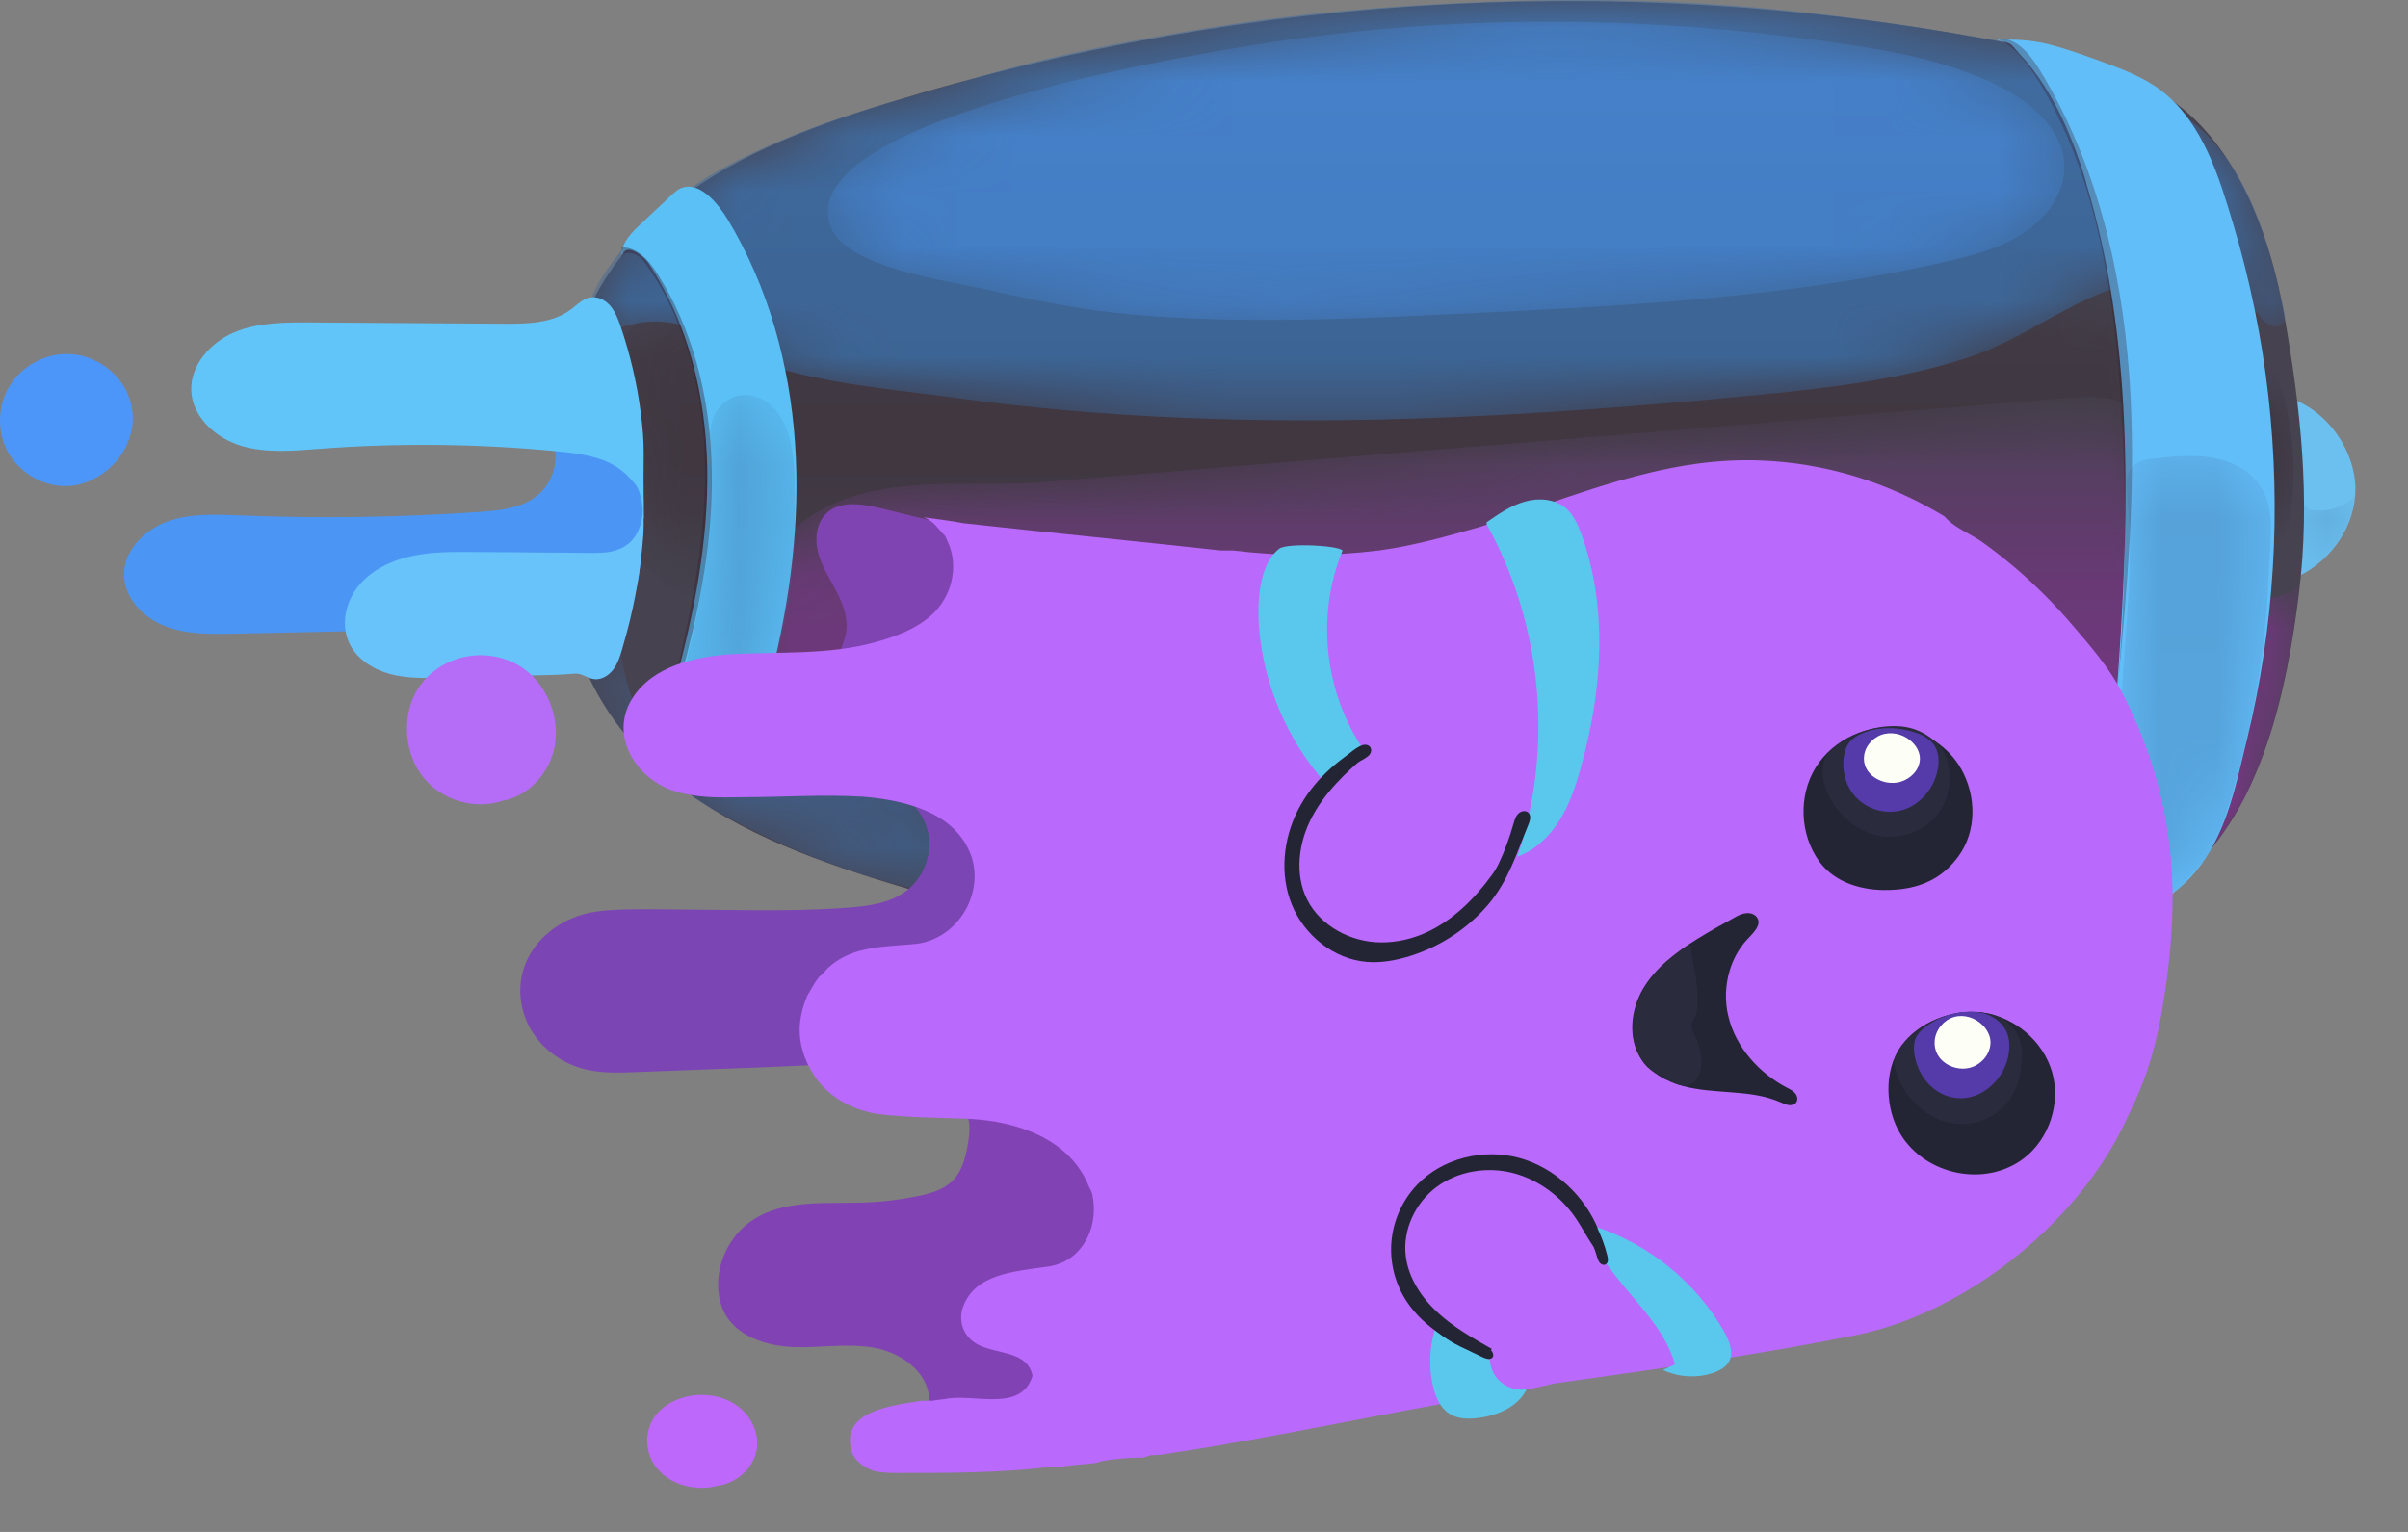 <svg xmlns="http://www.w3.org/2000/svg" width="44" height="28" viewBox="0 0 44 28" fill="none"><rect x="0" y="0" width="44" height="28" fill="#808080" stroke="none"/><path d="M41.987 10.538C42.009 9.986 42.009 9.432 41.987 8.878C41.983 8.748 41.9 7.293 41.88 7.293C42.568 7.538 43.034 8.271 43.039 8.93C43.043 9.588 42.62 10.235 41.987 10.538Z" fill="#6BC0EF"/><path d="M12.128 14.145C11.363 13.491 10.754 12.619 10.492 11.645C10.37 11.188 10.294 10.716 10.421 10.263C10.569 9.735 10.623 9.181 10.579 8.633C10.527 8.005 10.305 7.495 10.394 6.852C10.555 5.689 11.244 4.628 12.128 3.873C13.282 2.886 14.745 2.338 16.2 1.89C22.885 -0.173 30.093 -0.539 36.955 0.84C38.015 1.052 39.113 1.329 39.934 2.028C40.988 2.927 41.511 4.453 41.741 5.771C42.04 7.471 42.221 9.116 42.007 10.844C41.794 12.578 41.336 14.794 39.934 15.989C39.113 16.691 38.015 16.966 36.955 17.178C30.093 18.557 22.885 18.191 16.2 16.128C14.745 15.68 13.282 15.132 12.128 14.145Z" fill="#46424F"/><g opacity="0.32"><mask id="mask0_2900_6445" style="mask-type:alpha" maskUnits="userSpaceOnUse" x="10" y="4" width="30" height="8"><path d="M24.346 6.227C28.191 6.266 32.041 5.908 35.813 5.159C36.388 5.045 36.972 4.921 37.557 4.949C38.143 4.978 38.747 5.179 39.134 5.618C39.709 6.272 39.666 7.24 39.592 8.104C39.554 8.545 39.513 9 39.317 9.398C38.836 10.381 38.002 10.219 37.127 10.026C36.09 9.799 34.872 9.459 33.812 9.545C32.679 9.638 31.519 9.87 30.38 9.987C27.934 10.238 25.487 10.444 23.039 10.649C21.136 10.81 19.233 10.97 17.325 11.046C16.349 11.085 15.371 11.104 14.396 11.089C13.839 11.08 13.255 11.182 12.728 10.968C12.268 10.779 11.816 10.493 11.587 10.037C11.247 9.357 11.502 8.519 11.26 7.8C11.169 7.528 11.003 7.27 10.995 6.98C10.98 6.534 11.33 6.164 11.68 5.882C12.436 5.276 13.3 4.865 14.274 5.058C15.287 5.257 16.249 5.664 17.275 5.815C19.612 6.166 21.985 6.203 24.346 6.227Z" fill="url(#paint0_linear_2900_6445)"/></mask><g mask="url(#mask0_2900_6445)"><path d="M24.346 6.227C28.191 6.266 32.041 5.908 35.813 5.159C36.388 5.045 36.972 4.921 37.557 4.949C38.143 4.978 38.747 5.179 39.134 5.618C39.709 6.272 39.666 7.24 39.592 8.104C39.554 8.545 39.513 9 39.317 9.398C38.836 10.381 38.002 10.219 37.127 10.026C36.09 9.799 34.872 9.459 33.812 9.545C32.679 9.638 31.519 9.87 30.38 9.987C27.934 10.238 25.487 10.444 23.039 10.649C21.136 10.809 19.233 10.97 17.325 11.046C16.349 11.085 15.371 11.104 14.396 11.089C13.839 11.08 13.255 11.182 12.728 10.968C12.268 10.779 11.816 10.493 11.587 10.037C11.247 9.357 11.502 8.519 11.26 7.8C11.169 7.528 11.003 7.27 10.995 6.98C10.98 6.534 11.33 6.164 11.68 5.882C12.436 5.276 13.3 4.865 14.274 5.058C15.287 5.257 16.249 5.664 17.275 5.815C19.612 6.166 21.985 6.203 24.346 6.227Z" fill="url(#paint1_linear_2900_6445)"/></g></g><mask id="mask1_2900_6445" style="mask-type:alpha" maskUnits="userSpaceOnUse" x="10" y="0" width="32" height="8"><path d="M13.313 6.372C13.211 6.318 13.111 6.26 13.013 6.195C12.584 5.907 12.035 5.801 11.53 5.933C11.345 5.98 11.14 6.056 10.975 5.965C10.838 5.889 10.777 5.718 10.79 5.563C10.803 5.407 10.879 5.264 10.96 5.132C11.554 4.151 12.499 3.422 13.527 2.904C14.949 2.188 16.482 1.809 18.007 1.371C19.537 0.932 21.116 0.646 22.693 0.417C24.259 0.187 25.84 0.079 27.42 0.025C29.027 -0.029 30.626 0.001 32.228 0.151C33.032 0.224 33.834 0.322 34.633 0.436C35.031 0.495 35.43 0.558 35.828 0.627C36.375 0.722 36.925 0.796 37.473 0.891C37.982 0.978 38.513 1.354 38.975 1.586C39.35 1.772 39.728 1.96 40.055 2.222C40.567 2.629 40.928 3.199 41.183 3.8C41.438 4.402 41.586 5.041 41.736 5.675C41.754 5.747 41.769 5.825 41.732 5.889C41.682 5.974 41.557 5.987 41.468 5.941C41.331 5.872 41.268 5.714 41.144 5.625C40.992 5.515 40.822 5.426 40.65 5.35C40.323 5.208 39.968 5.125 39.611 5.114C38.296 5.071 37.215 6.119 36.007 6.519C34.763 6.933 33.45 7.091 32.15 7.217C30.047 7.42 27.937 7.585 25.822 7.652C23.043 7.738 20.252 7.656 17.494 7.277C16.474 7.136 15.441 7.054 14.442 6.792C14.045 6.682 13.664 6.558 13.313 6.372Z" fill="url(#paint2_linear_2900_6445)"/></mask><g mask="url(#mask1_2900_6445)"><path d="M13.313 6.372C13.211 6.318 13.111 6.26 13.013 6.195C12.584 5.907 12.035 5.801 11.53 5.933C11.345 5.98 11.14 6.056 10.975 5.965C10.838 5.889 10.777 5.718 10.79 5.563C10.803 5.407 10.879 5.264 10.96 5.132C11.554 4.151 12.499 3.422 13.527 2.904C14.949 2.188 16.482 1.809 18.007 1.371C19.537 0.932 21.116 0.646 22.693 0.417C24.259 0.187 25.84 0.079 27.42 0.025C29.027 -0.029 30.626 0.001 32.228 0.151C33.032 0.224 33.834 0.322 34.633 0.436C35.031 0.495 35.43 0.558 35.828 0.627C36.375 0.722 36.925 0.796 37.473 0.891C37.982 0.978 38.513 1.354 38.975 1.586C39.35 1.772 39.728 1.96 40.055 2.222C40.567 2.629 40.928 3.199 41.183 3.8C41.438 4.402 41.586 5.041 41.736 5.675C41.754 5.747 41.769 5.825 41.732 5.889C41.682 5.974 41.557 5.987 41.468 5.941C41.331 5.872 41.268 5.714 41.144 5.625C40.992 5.515 40.822 5.426 40.65 5.35C40.323 5.208 39.968 5.125 39.611 5.114C38.296 5.071 37.215 6.119 36.007 6.519C34.763 6.933 33.45 7.091 32.15 7.217C30.047 7.42 27.937 7.585 25.822 7.652C23.043 7.738 20.252 7.656 17.494 7.277C16.474 7.136 15.441 7.054 14.442 6.792C14.045 6.682 13.664 6.558 13.313 6.372Z" fill="url(#paint3_linear_2900_6445)"/></g><g opacity="0.48"><mask id="mask2_2900_6445" style="mask-type:alpha" maskUnits="userSpaceOnUse" x="15" y="0" width="23" height="6"><path d="M20.637 5.744C19.758 5.664 18.875 5.487 18.016 5.29C17.312 5.128 15.452 4.896 15.176 4.138C14.44 2.114 22.264 0.908 23.553 0.726C26.916 0.252 30.347 0.304 33.703 0.804C34.666 0.947 35.637 1.133 36.504 1.562C37.107 1.861 37.697 2.363 37.721 3.015C37.738 3.508 37.412 3.967 36.992 4.249C36.569 4.53 36.062 4.666 35.563 4.781C32.634 5.454 29.603 5.597 26.595 5.738C24.61 5.833 22.617 5.926 20.637 5.744Z" fill="url(#paint4_linear_2900_6445)"/></mask><g mask="url(#mask2_2900_6445)"><path d="M20.637 5.744C19.758 5.664 18.875 5.487 18.016 5.29C17.312 5.128 15.452 4.896 15.176 4.138C14.44 2.114 22.264 0.908 23.553 0.726C26.916 0.252 30.347 0.304 33.703 0.804C34.666 0.947 35.637 1.133 36.504 1.562C37.107 1.861 37.697 2.363 37.721 3.015C37.738 3.508 37.411 3.967 36.991 4.249C36.569 4.53 36.062 4.666 35.563 4.781C32.634 5.454 29.603 5.597 26.595 5.738C24.61 5.833 22.617 5.926 20.637 5.744Z" fill="url(#paint5_linear_2900_6445)"/></g></g><mask id="mask3_2900_6445" style="mask-type:alpha" maskUnits="userSpaceOnUse" x="13" y="7" width="30" height="11"><path d="M33.153 17.786C34.484 17.721 35.807 17.593 37.123 17.375C37.254 17.353 37.367 17.353 37.493 17.314C37.63 17.271 37.768 17.228 37.904 17.18C38.166 17.089 38.464 17.005 38.702 16.864C38.926 16.73 39.137 16.541 39.342 16.379C39.499 16.258 39.651 16.132 39.801 16C39.875 15.935 39.949 15.868 40.021 15.799C40.078 15.745 40.115 15.68 40.184 15.641C40.265 15.598 40.346 15.548 40.411 15.483C40.448 15.446 40.481 15.407 40.511 15.366C40.546 15.32 40.583 15.275 40.618 15.229C40.716 15.078 40.807 14.922 40.906 14.771C41.027 14.58 41.121 14.374 41.201 14.164C41.226 14.104 41.256 14.043 41.284 13.983C41.287 13.967 41.291 13.954 41.297 13.939C41.297 13.937 41.3 13.935 41.3 13.935C41.304 13.924 41.308 13.913 41.313 13.902C41.334 13.829 41.365 13.755 41.389 13.682C41.415 13.595 41.443 13.508 41.478 13.424C41.513 13.344 41.53 13.257 41.552 13.171C41.585 13.047 41.615 12.924 41.648 12.801C41.77 12.309 41.865 11.816 41.938 11.313C41.944 11.266 41.951 11.218 41.957 11.173C41.962 11.142 41.966 11.114 41.971 11.084C41.99 10.95 42.01 10.815 42.016 10.679C41.968 10.755 41.877 10.811 41.796 10.846C41.704 10.887 41.607 10.913 41.507 10.924C41.301 10.947 41.095 10.904 40.912 10.815C40.561 10.642 40.361 10.294 40.165 9.971C40 9.698 39.771 9.413 39.649 9.118C39.564 8.91 39.566 8.711 39.523 8.486C39.438 8.057 39.268 7.572 38.836 7.378C38.486 7.217 38.081 7.248 37.696 7.278C36.126 7.408 34.558 7.536 32.987 7.666C29.913 7.919 26.84 8.17 23.765 8.423C22.204 8.551 20.642 8.679 19.081 8.809C17.801 8.915 16.428 8.672 15.214 9.213C14.647 9.467 14.116 9.949 13.907 10.543C13.82 10.789 13.846 11.051 13.757 11.287C13.459 12.073 13.084 12.58 14.036 13.06C15.083 13.588 16.124 13.552 17.139 14.366C18.051 15.095 18.855 15.972 19.867 16.559C21.47 17.487 23.406 17.593 25.259 17.678C26.555 17.736 27.851 17.795 29.146 17.823C30.485 17.851 31.82 17.851 33.153 17.786Z" fill="url(#paint6_linear_2900_6445)"/></mask><g mask="url(#mask3_2900_6445)"><path d="M33.153 17.786C34.484 17.721 35.807 17.593 37.123 17.375C37.254 17.353 37.367 17.353 37.493 17.314C37.63 17.271 37.768 17.228 37.904 17.18C38.166 17.089 38.464 17.005 38.702 16.864C38.926 16.73 39.137 16.541 39.342 16.379C39.499 16.258 39.651 16.132 39.801 16C39.875 15.935 39.949 15.868 40.021 15.799C40.078 15.745 40.115 15.68 40.184 15.641C40.265 15.598 40.346 15.548 40.411 15.483C40.448 15.446 40.481 15.407 40.511 15.366C40.546 15.32 40.583 15.275 40.618 15.229C40.716 15.078 40.807 14.922 40.906 14.771C41.027 14.58 41.121 14.374 41.201 14.164C41.226 14.104 41.256 14.043 41.284 13.982C41.287 13.967 41.291 13.954 41.297 13.939C41.297 13.937 41.3 13.935 41.3 13.935C41.304 13.924 41.308 13.913 41.313 13.902C41.334 13.829 41.365 13.755 41.389 13.682C41.415 13.595 41.443 13.508 41.478 13.424C41.513 13.344 41.53 13.257 41.552 13.171C41.585 13.047 41.615 12.924 41.648 12.801C41.77 12.309 41.865 11.816 41.938 11.313C41.944 11.266 41.951 11.218 41.957 11.173C41.962 11.142 41.966 11.114 41.971 11.084C41.99 10.95 42.01 10.815 42.016 10.679C41.968 10.755 41.877 10.811 41.796 10.846C41.704 10.887 41.607 10.913 41.507 10.924C41.301 10.947 41.095 10.904 40.912 10.815C40.561 10.642 40.361 10.294 40.165 9.971C40 9.698 39.771 9.413 39.649 9.118C39.564 8.91 39.566 8.711 39.523 8.486C39.438 8.057 39.268 7.573 38.836 7.378C38.486 7.217 38.081 7.248 37.696 7.278C36.126 7.408 34.558 7.536 32.987 7.666C29.913 7.919 26.84 8.17 23.765 8.423C22.204 8.551 20.642 8.679 19.081 8.809C17.801 8.915 16.428 8.672 15.214 9.213C14.647 9.467 14.116 9.949 13.907 10.543C13.82 10.79 13.846 11.051 13.757 11.287C13.459 12.073 13.084 12.58 14.036 13.06C15.083 13.588 16.124 13.552 17.139 14.366C18.051 15.095 18.855 15.972 19.867 16.559C21.47 17.487 23.406 17.593 25.259 17.678C26.555 17.736 27.851 17.795 29.146 17.823C30.485 17.851 31.82 17.851 33.153 17.786Z" fill="url(#paint7_linear_2900_6445)"/></g><g opacity="0.32"><mask id="mask4_2900_6445" style="mask-type:alpha" maskUnits="userSpaceOnUse" x="40" y="6" width="2" height="5"><path d="M41.132 6.237C41.363 6.285 41.492 6.525 41.572 6.744C41.853 7.495 41.96 8.307 41.886 9.104C41.86 9.383 41.809 9.664 41.683 9.915C41.585 10.11 41.441 10.281 41.273 10.422C41.212 10.472 41.134 10.521 41.06 10.493C41.01 10.476 40.98 10.428 40.956 10.381C40.827 10.136 40.803 9.85 40.786 9.576C40.751 9.065 40.725 8.552 40.699 8.041C40.688 7.842 40.679 7.644 40.692 7.445C40.725 6.973 40.895 6.51 41.176 6.127" fill="url(#paint8_radial_2900_6445)"/></mask><g mask="url(#mask4_2900_6445)"><path d="M41.132 6.237C41.363 6.285 41.492 6.525 41.572 6.744C41.853 7.495 41.96 8.307 41.886 9.104C41.86 9.383 41.809 9.664 41.683 9.915C41.585 10.11 41.441 10.281 41.273 10.422C41.212 10.472 41.134 10.522 41.06 10.493C41.01 10.476 40.98 10.428 40.956 10.381C40.827 10.136 40.803 9.85 40.786 9.575C40.751 9.065 40.725 8.552 40.699 8.041C40.688 7.841 40.679 7.644 40.692 7.445C40.725 6.973 40.895 6.51 41.176 6.127" fill="url(#paint9_radial_2900_6445)"/></g></g><path d="M38.121 3.348C38.977 6.195 38.914 9.228 38.712 12.192C38.603 13.761 38.457 15.333 38.182 16.883C38.968 16.853 39.733 16.452 40.203 15.826C40.702 15.162 40.863 14.309 41.057 13.519C41.558 11.469 41.684 9.332 41.449 7.239C41.329 6.18 41.116 5.132 40.81 4.11C40.549 3.238 40.255 2.249 39.5 1.662C39.173 1.409 38.777 1.264 38.389 1.121C38.08 1.008 37.768 0.896 37.448 0.813C37.122 0.729 36.817 0.716 36.481 0.729C36.538 0.742 36.593 0.753 36.649 0.766C36.754 0.787 36.822 0.898 36.893 0.974C36.98 1.067 37.061 1.162 37.139 1.264C37.294 1.465 37.431 1.681 37.551 1.904C37.794 2.359 37.974 2.844 38.121 3.335C38.119 3.34 38.121 3.344 38.121 3.348Z" fill="#62BEF9"/><g opacity="0.65"><mask id="mask5_2900_6445" style="mask-type:alpha" maskUnits="userSpaceOnUse" x="10" y="11" width="9" height="6"><path d="M16.117 13.812C16.919 14.111 17.616 14.678 18.073 15.396C18.197 15.591 18.307 15.81 18.298 16.039C18.294 16.128 18.278 16.219 18.235 16.297C18.069 16.6 17.633 16.533 17.355 16.47C17.161 16.425 16.972 16.366 16.793 16.28C16.678 16.223 16.533 16.208 16.41 16.174C16.275 16.137 16.14 16.1 16.004 16.059C14.933 15.741 13.899 15.297 12.93 14.738C12.834 14.682 12.736 14.626 12.651 14.556C12.572 14.494 12.516 14.414 12.44 14.349C12.255 14.191 12.061 14.048 11.882 13.879C11.714 13.721 11.565 13.546 11.401 13.381C11.262 13.238 11.146 13.059 11.039 12.892C10.926 12.714 10.829 12.528 10.743 12.335C10.7 12.234 10.737 12.082 10.77 11.98C10.8 11.881 10.861 11.788 10.95 11.736C11.039 11.684 11.164 11.682 11.245 11.747C11.323 11.812 11.345 11.92 11.362 12.017C11.429 12.42 11.51 12.768 11.743 13.115C11.961 13.439 12.177 13.831 12.599 13.918C12.784 13.957 12.975 13.922 13.161 13.888C13.692 13.788 14.223 13.691 14.755 13.591C15.194 13.513 15.697 13.656 16.117 13.812Z" fill="url(#paint10_linear_2900_6445)"/></mask><g mask="url(#mask5_2900_6445)"><path d="M16.118 13.812C16.919 14.111 17.616 14.678 18.073 15.396C18.198 15.591 18.307 15.81 18.298 16.039C18.294 16.128 18.278 16.219 18.235 16.297C18.069 16.6 17.633 16.533 17.355 16.47C17.161 16.425 16.972 16.366 16.793 16.28C16.678 16.223 16.534 16.208 16.41 16.174C16.275 16.137 16.14 16.1 16.004 16.059C14.933 15.741 13.899 15.297 12.93 14.738C12.834 14.682 12.736 14.626 12.651 14.556C12.572 14.494 12.516 14.414 12.44 14.349C12.255 14.191 12.061 14.048 11.882 13.879C11.714 13.721 11.565 13.546 11.401 13.381C11.262 13.238 11.146 13.058 11.039 12.892C10.926 12.714 10.829 12.528 10.743 12.335C10.7 12.234 10.737 12.082 10.77 11.98C10.8 11.881 10.861 11.788 10.95 11.736C11.039 11.684 11.164 11.682 11.245 11.746C11.323 11.812 11.345 11.92 11.362 12.017C11.429 12.42 11.51 12.768 11.743 13.115C11.961 13.44 12.177 13.831 12.599 13.918C12.784 13.957 12.975 13.922 13.161 13.888C13.692 13.788 14.223 13.691 14.755 13.591C15.194 13.513 15.698 13.656 16.118 13.812Z" fill="url(#paint11_linear_2900_6445)"/></g></g><path d="M12.781 13.439C12.602 13.385 12.422 13.287 12.335 13.123C12.226 12.917 12.287 12.668 12.348 12.443C12.692 11.172 12.946 9.867 12.923 8.551C12.897 7.234 12.576 5.903 11.847 4.805C11.777 4.699 11.455 4.42 11.363 4.658C11.357 4.44 11.531 4.26 11.69 4.111C11.878 3.935 12.065 3.76 12.25 3.584C12.322 3.517 12.396 3.448 12.489 3.424C12.829 3.333 13.153 3.773 13.3 4.015C14.04 5.245 14.43 6.665 14.527 8.094C14.626 9.523 14.44 10.962 14.09 12.352C14.011 12.666 13.914 12.993 13.717 13.255C13.472 13.579 13.153 13.553 12.781 13.439Z" fill="#5AC0F6"/><path d="M2.364 7.276C2.592 7.934 2.165 8.623 1.525 8.833C0.97 9.014 0.345 8.705 0.107 8.187C-0.062 7.817 -0.029 7.363 0.195 7.023C0.417 6.683 0.822 6.466 1.232 6.471C1.726 6.473 2.203 6.811 2.364 7.276Z" fill="#4D96F9"/><path d="M11.616 8.274C11.391 7.507 10.603 6.594 9.719 7.007C9.41 7.152 9.523 7.404 9.71 7.577C9.923 7.776 10.106 7.934 10.145 8.246C10.182 8.544 10.058 8.858 9.826 9.051C9.54 9.289 9.142 9.33 8.771 9.356C7.312 9.458 5.849 9.48 4.39 9.421C3.939 9.404 3.475 9.38 3.053 9.534C2.631 9.687 2.256 10.073 2.267 10.519C2.277 10.939 2.624 11.294 3.018 11.445C3.412 11.599 3.848 11.59 4.272 11.582C6.38 11.538 8.488 11.493 10.596 11.45C10.819 11.445 11.049 11.437 11.241 11.326C11.607 11.114 11.677 10.627 11.707 10.207C11.752 9.56 11.798 8.897 11.616 8.274Z" fill="#4B96F4"/><path d="M11.757 9.487C11.762 9.48 11.762 9.471 11.762 9.463C11.762 9.378 11.762 9.292 11.762 9.207C11.762 9.058 11.759 8.909 11.759 8.759C11.759 8.608 11.762 8.454 11.762 8.302C11.764 8.045 11.742 7.804 11.709 7.549C11.64 7.01 11.515 6.477 11.339 5.962C11.293 5.83 11.243 5.698 11.154 5.592C11.065 5.486 10.923 5.412 10.786 5.436C10.644 5.46 10.542 5.575 10.427 5.659C10.087 5.912 9.63 5.919 9.207 5.917C8.033 5.908 6.862 5.902 5.688 5.893C5.213 5.891 4.721 5.889 4.284 6.073C3.846 6.257 3.471 6.677 3.495 7.149C3.519 7.627 3.946 8.01 4.407 8.149C4.869 8.287 5.364 8.24 5.845 8.203C7.278 8.095 8.721 8.11 10.152 8.246C10.446 8.274 10.745 8.309 11.021 8.411C11.232 8.489 11.42 8.625 11.561 8.798C11.592 8.835 11.629 8.872 11.65 8.915C11.676 8.971 11.696 9.034 11.711 9.095C11.733 9.188 11.744 9.281 11.744 9.376L11.742 9.443C11.742 9.454 11.74 9.467 11.74 9.478C11.733 9.482 11.736 9.493 11.742 9.495C11.746 9.497 11.755 9.493 11.757 9.487ZM11.737 9.463V9.478C11.737 9.478 11.737 9.478 11.736 9.48C11.736 9.474 11.737 9.467 11.737 9.463Z" fill="#61C5FA"/><path d="M11.458 11.545C11.61 10.971 11.71 10.384 11.754 9.793C11.771 9.553 11.754 9.311 11.761 9.07C11.756 9.222 11.754 9.373 11.722 9.521C11.689 9.668 11.621 9.813 11.51 9.915C11.416 10.001 11.294 10.055 11.168 10.081C11.125 10.09 11.083 10.096 11.04 10.099C10.852 10.114 10.661 10.105 10.471 10.103C10.267 10.101 10.062 10.099 9.857 10.099C9.452 10.096 9.045 10.09 8.64 10.09C8.263 10.088 7.882 10.083 7.514 10.166C7.146 10.246 6.787 10.419 6.549 10.711C6.312 11.004 6.222 11.428 6.386 11.765C6.525 12.051 6.822 12.237 7.129 12.32C7.438 12.402 7.762 12.396 8.08 12.387C8.596 12.374 9.11 12.363 9.626 12.348C9.886 12.339 10.149 12.341 10.408 12.32C10.493 12.313 10.548 12.302 10.63 12.333C10.726 12.369 10.802 12.421 10.911 12.415C11.035 12.406 11.144 12.324 11.216 12.225C11.288 12.123 11.327 12.004 11.362 11.887C11.395 11.772 11.427 11.657 11.458 11.545Z" fill="#68C3FB"/><g opacity="0.32"><mask id="mask6_2900_6445" style="mask-type:alpha" maskUnits="userSpaceOnUse" x="42" y="9" width="2" height="2"><path d="M42.146 9.296C42.453 9.389 42.811 9.296 43.033 9.066C42.965 9.66 42.591 10.207 42.063 10.491C42.075 10.108 42.085 9.727 42.094 9.344C42.094 9.315 42.098 9.283 42.12 9.263C42.142 9.246 42.188 9.263 42.179 9.292" fill="url(#paint12_linear_2900_6445)"/></mask><g mask="url(#mask6_2900_6445)"><path d="M42.144 9.296C42.451 9.389 42.809 9.296 43.031 9.066C42.963 9.66 42.589 10.207 42.062 10.491C42.073 10.108 42.083 9.727 42.092 9.343C42.092 9.315 42.096 9.283 42.118 9.263C42.14 9.246 42.186 9.263 42.177 9.291" fill="url(#paint13_linear_2900_6445)"/></g></g><g opacity="0.32"><mask id="mask7_2900_6445" style="mask-type:alpha" maskUnits="userSpaceOnUse" x="38" y="8" width="4" height="9"><path d="M38.949 15.625C38.993 15.791 39.052 16.01 39.176 16.138C39.269 16.235 39.524 16.35 39.666 16.322C39.759 16.302 39.829 16.226 39.892 16.155C40.073 15.947 40.278 15.759 40.411 15.516C40.539 15.283 40.626 15.029 40.707 14.776C40.798 14.484 40.883 14.189 40.959 13.893C41.184 13.02 41.334 12.13 41.412 11.234C41.449 10.812 41.453 10.388 41.484 9.966C41.51 9.593 41.51 9.184 41.288 8.862C41.094 8.58 40.757 8.42 40.417 8.364C40.078 8.307 39.731 8.342 39.389 8.377C39.243 8.392 39.084 8.411 38.978 8.515C38.832 8.658 38.852 8.892 38.871 9.093C39.093 11.269 38.397 13.51 38.949 15.625Z" fill="url(#paint14_linear_2900_6445)"/></mask><g mask="url(#mask7_2900_6445)"><path d="M38.949 15.625C38.993 15.791 39.052 16.01 39.176 16.138C39.269 16.235 39.524 16.35 39.666 16.322C39.759 16.302 39.829 16.226 39.892 16.155C40.073 15.947 40.278 15.759 40.411 15.516C40.539 15.283 40.626 15.029 40.707 14.776C40.798 14.484 40.883 14.189 40.959 13.893C41.184 13.02 41.334 12.13 41.412 11.234C41.449 10.812 41.453 10.388 41.484 9.966C41.51 9.593 41.51 9.184 41.288 8.862C41.094 8.58 40.757 8.42 40.417 8.364C40.078 8.307 39.731 8.342 39.389 8.377C39.243 8.392 39.084 8.411 38.978 8.515C38.832 8.658 38.852 8.892 38.871 9.093C39.093 11.269 38.397 13.51 38.949 15.625Z" fill="url(#paint15_linear_2900_6445)"/></g></g><g opacity="0.31"><path d="M36.5 0.707C36.825 0.67 37.079 0.971 37.251 1.248C38.287 2.922 38.765 4.889 38.906 6.849C39.048 8.808 38.869 10.775 38.68 12.733C38.852 10.867 38.871 8.987 38.738 7.119C38.599 5.153 38.268 3.138 37.234 1.456C37.029 1.123 36.77 0.785 36.395 0.668" fill="#351D2E"/></g><g opacity="0.37"><path d="M11.388 4.682C11.377 4.628 11.368 4.576 11.357 4.522C11.64 4.509 11.858 4.76 12.008 4.996C12.656 6.011 12.956 7.217 13.001 8.417C13.047 9.616 12.847 10.813 12.549 11.978C12.518 12.097 12.476 12.229 12.366 12.285C12.656 11.04 12.901 9.774 12.882 8.497C12.862 7.219 12.559 5.918 11.83 4.866C11.775 4.788 11.717 4.708 11.632 4.661C11.549 4.613 11.434 4.606 11.362 4.669" fill="#351D2E"/></g><g opacity="0.32"><mask id="mask8_2900_6445" style="mask-type:alpha" maskUnits="userSpaceOnUse" x="12" y="7" width="3" height="7"><path d="M13.895 7.284C13.504 7.098 13.101 7.331 13.002 7.732C12.955 7.927 12.968 8.132 12.976 8.334C13.022 9.539 12.868 10.747 12.585 11.921C12.521 12.181 12.452 12.449 12.489 12.715C12.526 12.982 12.704 13.246 12.97 13.298C13.236 13.35 13.495 13.174 13.671 12.971C14.059 12.527 14.237 11.916 14.346 11.354C14.472 10.706 14.531 10.048 14.527 9.39C14.52 8.751 14.599 7.615 13.895 7.284Z" fill="url(#paint16_linear_2900_6445)"/></mask><g mask="url(#mask8_2900_6445)"><path d="M13.895 7.284C13.504 7.098 13.101 7.331 13.002 7.732C12.955 7.927 12.968 8.132 12.976 8.334C13.022 9.539 12.868 10.747 12.585 11.921C12.521 12.181 12.452 12.449 12.489 12.715C12.526 12.982 12.704 13.246 12.97 13.298C13.236 13.35 13.495 13.174 13.671 12.971C14.059 12.527 14.237 11.916 14.346 11.354C14.472 10.706 14.531 10.048 14.527 9.39C14.52 8.751 14.599 7.615 13.895 7.284Z" fill="url(#paint17_linear_2900_6445)"/></g></g><path d="M16.2 14.412C16.583 14.518 16.89 14.854 16.964 15.241C17.036 15.629 16.871 16.053 16.552 16.289C16.255 16.51 15.865 16.562 15.492 16.59C14.723 16.648 13.95 16.64 13.177 16.631C12.905 16.629 12.633 16.625 12.361 16.623C12.052 16.618 11.742 16.616 11.433 16.623C11.176 16.629 10.917 16.642 10.668 16.709C10.152 16.848 9.695 17.239 9.554 17.753C9.449 18.131 9.523 18.551 9.739 18.881C9.955 19.209 10.303 19.448 10.686 19.543C10.993 19.619 11.316 19.608 11.631 19.595C12.3 19.569 12.968 19.543 13.636 19.519C14.547 19.484 15.457 19.45 16.361 19.346C16.999 19.272 17.669 19.149 18.149 18.722C18.606 18.315 18.811 17.69 18.868 17.079C18.92 16.506 18.846 15.893 18.508 15.425C18.26 15.081 17.885 14.841 17.491 14.685C17.097 14.529 16.675 14.449 16.255 14.371" fill="#7C45B4"/><path d="M17.365 20.105C17.526 20.131 17.646 20.276 17.689 20.432C17.733 20.588 17.711 20.754 17.685 20.915C17.644 21.15 17.583 21.399 17.415 21.573C17.247 21.746 16.999 21.817 16.76 21.865C16.437 21.93 16.111 21.969 15.784 21.98C15.083 22.003 14.318 21.917 13.739 22.309C13.33 22.586 13.086 23.092 13.125 23.584C13.136 23.72 13.169 23.856 13.23 23.98C13.45 24.422 13.994 24.601 14.489 24.621C14.983 24.64 15.483 24.547 15.971 24.634C16.459 24.72 16.956 25.073 16.977 25.564C16.982 25.647 16.971 25.729 16.995 25.807C17.054 26.008 17.291 26.093 17.498 26.127C18.506 26.303 19.651 25.997 20.244 25.168C20.368 24.995 20.464 24.805 20.549 24.612C21.028 23.521 21.145 22.239 20.69 21.137C20.577 20.865 20.427 20.601 20.215 20.393C19.858 20.044 19.351 19.882 18.85 19.86C18.351 19.839 17.855 19.947 17.372 20.075" fill="#8143B4"/><path d="M17.369 9.602C16.946 9.498 16.524 9.397 16.101 9.293C15.762 9.21 15.357 9.143 15.102 9.381C14.908 9.565 14.884 9.871 14.956 10.126C15.03 10.382 15.181 10.607 15.303 10.845C15.422 11.083 15.514 11.354 15.45 11.613C15.422 11.728 15.366 11.834 15.348 11.949C15.311 12.194 15.459 12.438 15.664 12.575C15.871 12.711 16.126 12.754 16.374 12.763C16.768 12.774 17.171 12.7 17.511 12.505C17.85 12.31 18.125 11.984 18.214 11.603C18.26 11.401 18.256 11.193 18.236 10.99C18.21 10.706 18.153 10.418 18.014 10.169C17.872 9.92 17.635 9.713 17.352 9.663" fill="#8044B2"/><path d="M37.572 22.297C38.004 21.851 38.373 21.362 38.656 20.853C38.714 20.751 38.766 20.65 38.815 20.546C38.94 20.288 39.063 20.03 39.164 19.764C39.377 19.208 39.492 18.617 39.576 18.026C39.667 17.372 39.719 16.714 39.691 16.054C39.663 15.402 39.554 14.752 39.369 14.125C39.214 13.603 39.007 13.096 38.753 12.614C38.526 12.189 38.193 11.804 37.879 11.438C37.555 11.057 37.2 10.7 36.819 10.375C36.625 10.211 36.424 10.053 36.218 9.906C36.028 9.771 35.752 9.661 35.588 9.499C35.566 9.477 35.545 9.455 35.523 9.434C34.478 8.806 33.346 8.459 32.148 8.416C30.362 8.351 28.729 9.087 27.052 9.628C26.442 9.802 25.833 9.975 25.201 10.061C24.308 10.17 23.416 10.17 22.523 10.061C22.457 10.061 22.37 10.061 22.305 10.061C20.715 9.888 19.191 9.737 17.601 9.563C17.361 9.516 17.117 9.488 16.876 9.455C17.063 9.52 17.139 9.667 17.274 9.802C17.296 9.845 17.318 9.91 17.34 9.953C17.514 10.386 17.383 10.906 17.035 11.23C16.752 11.49 16.403 11.62 16.033 11.728C15.119 11.988 14.182 11.902 13.245 11.966C12.571 12.031 11.831 12.226 11.503 12.854C11.177 13.503 11.63 14.203 12.259 14.437C12.277 14.443 12.294 14.45 12.312 14.454C12.71 14.588 13.139 14.579 13.557 14.571C14.297 14.571 15.034 14.517 15.774 14.562C16.536 14.627 17.473 14.843 17.755 15.666C17.974 16.359 17.494 17.138 16.776 17.247C16.209 17.311 15.6 17.268 15.142 17.679C15.077 17.744 15.034 17.809 14.968 17.853C14.881 17.961 14.816 18.091 14.751 18.199C14.685 18.351 14.642 18.502 14.62 18.675C14.576 19.065 14.707 19.433 14.947 19.758C15.229 20.104 15.622 20.299 16.057 20.364C16.623 20.429 17.168 20.429 17.712 20.45C18.561 20.494 19.497 20.797 19.868 21.619C19.89 21.684 19.933 21.749 19.955 21.814C20.042 22.204 19.955 22.615 19.672 22.897C19.519 23.048 19.323 23.135 19.106 23.156C18.518 23.243 17.777 23.286 17.581 23.936C17.516 24.195 17.625 24.455 17.886 24.585C18.235 24.758 18.779 24.693 18.866 25.148C18.67 25.797 17.864 25.494 17.342 25.559C17.233 25.581 17.146 25.581 17.037 25.603C16.971 25.603 16.906 25.603 16.841 25.603C16.319 25.689 15.36 25.776 15.556 26.512C15.6 26.685 15.774 26.815 15.948 26.88C16.1 26.923 16.275 26.923 16.449 26.923C17.364 26.923 18.256 26.923 19.171 26.815C19.236 26.815 19.323 26.815 19.389 26.815C19.563 26.772 19.759 26.772 19.933 26.75C19.999 26.75 20.064 26.728 20.129 26.707C20.39 26.663 20.63 26.642 20.87 26.642C20.935 26.642 20.978 26.599 21.044 26.599C21.174 26.599 21.305 26.577 21.436 26.555C23.417 26.252 25.203 25.841 27.185 25.516C27.446 25.473 27.686 25.386 27.947 25.386C28.121 25.364 28.295 25.3 28.469 25.278C30.32 25.018 32.019 24.78 33.87 24.412C35.214 24.15 36.562 23.343 37.572 22.297Z" fill="#B969FB"/><path d="M9.158 14.64C9.639 14.573 10.049 14.136 10.138 13.625C10.227 13.114 10.007 12.562 9.616 12.257C9.223 11.951 8.679 11.895 8.23 12.09C8.028 12.177 7.841 12.313 7.701 12.495C7.342 12.956 7.353 13.69 7.699 14.162C8.045 14.634 8.683 14.818 9.215 14.627" fill="#B56CF6"/><path d="M27.164 9.582C28.184 11.414 28.392 13.672 27.726 15.657C28.053 15.54 28.314 15.287 28.497 14.994C28.68 14.702 28.791 14.371 28.882 14.04C29.277 12.641 29.39 11.119 28.891 9.753C28.828 9.582 28.752 9.409 28.614 9.29C28.414 9.117 28.114 9.095 27.859 9.169C27.604 9.242 27.38 9.396 27.162 9.548" fill="#5AC8EC"/><path d="M23.004 11.452C23.084 12.499 23.516 13.517 24.212 14.305C24.45 14.108 24.687 13.911 24.925 13.714C24.199 12.666 24.045 11.25 24.528 10.073C24.567 9.98 23.525 9.91 23.37 10.032C23 10.326 22.971 11.025 23.004 11.452Z" fill="#5AC8EC"/><path d="M31.311 25.091C31.422 25.052 31.533 24.991 31.59 24.892C31.686 24.723 31.601 24.511 31.505 24.34C30.995 23.446 30.144 22.749 29.162 22.424C29.199 22.521 29.227 22.621 29.247 22.723C29.286 22.816 29.314 22.911 29.325 23.013C29.328 23.028 29.328 23.043 29.329 23.06C29.748 23.686 30.403 24.21 30.606 24.939C30.532 24.972 30.46 25.006 30.386 25.039C30.669 25.175 31.011 25.195 31.311 25.091Z" fill="#5AC8EC"/><path d="M26.209 24.195C26.209 24.237 26.274 24.237 26.274 24.195C26.274 24.154 26.209 24.154 26.209 24.195Z" fill="black"/><path d="M27.012 25.917C27.367 25.872 27.74 25.714 27.894 25.393C27.707 25.424 27.506 25.355 27.376 25.216C27.282 25.116 27.228 24.98 27.221 24.844C26.836 24.744 26.55 24.419 26.274 24.146C26.121 24.53 26.091 24.96 26.191 25.361C26.237 25.545 26.32 25.735 26.479 25.837C26.635 25.939 26.831 25.941 27.012 25.917Z" fill="#5AC8EC"/><path d="M31.606 17.738C31.523 18.013 31.514 18.309 31.584 18.587C31.721 19.145 32.141 19.613 32.653 19.881C32.708 19.909 32.764 19.937 32.802 19.983C32.841 20.028 32.856 20.1 32.821 20.15C32.793 20.191 32.736 20.206 32.686 20.199C32.636 20.193 32.59 20.169 32.542 20.15C32.263 20.026 31.957 19.989 31.651 19.966C31.347 19.942 31.042 19.929 30.748 19.849C30.454 19.769 30.169 19.615 29.997 19.366C29.74 18.994 29.792 18.472 30.018 18.08C30.247 17.688 30.621 17.407 31.007 17.166C31.227 17.03 31.453 16.902 31.682 16.777C31.743 16.742 31.808 16.707 31.878 16.695C31.948 16.681 32.026 16.692 32.079 16.74C32.235 16.887 32.011 17.076 31.917 17.18C31.773 17.337 31.667 17.535 31.606 17.738Z" fill="#232535"/><path d="M34.85 16.234C35.227 16.165 35.538 15.989 35.782 15.656C36.124 15.193 36.115 14.543 35.832 14.048C35.608 13.658 35.198 13.381 34.752 13.309C34.147 13.212 33.498 13.509 33.177 14.028C32.857 14.548 32.886 15.256 33.245 15.749C33.532 16.141 34.042 16.282 34.51 16.267C34.628 16.264 34.741 16.254 34.85 16.234Z" fill="#232535"/><path d="M36.979 21.173C36.275 21.708 35.191 21.48 34.733 20.74C34.448 20.281 34.411 19.571 34.74 19.116C35.057 18.677 35.682 18.437 36.216 18.506C36.804 18.582 37.331 19.023 37.495 19.59C37.66 20.155 37.449 20.814 36.979 21.173Z" fill="#232535"/><path d="M35.465 13.656C35.696 14.004 35.672 14.509 35.428 14.849C35.184 15.188 34.746 15.351 34.346 15.279C33.948 15.206 33.594 14.914 33.414 14.533C33.331 14.359 33.281 14.152 33.32 13.959C33.359 13.766 33.501 13.667 33.651 13.565C33.962 13.359 34.339 13.251 34.707 13.275C35.034 13.296 35.287 13.454 35.513 13.697" fill="#2A2C3D"/><path d="M33.864 14.517C34.076 14.785 34.446 14.9 34.766 14.805C35.086 14.709 35.338 14.413 35.406 14.071C35.434 13.926 35.43 13.768 35.356 13.642C35.28 13.512 35.138 13.436 34.999 13.389C34.692 13.285 34.325 13.274 34.025 13.404C33.857 13.477 33.749 13.573 33.705 13.759C33.661 13.947 33.679 14.151 33.755 14.328C33.783 14.395 33.821 14.46 33.864 14.517Z" fill="#543BA9"/><path d="M35.081 13.879C35.072 14.076 34.911 14.236 34.726 14.29C34.411 14.381 34.005 14.156 34.064 13.796C34.095 13.61 34.253 13.452 34.439 13.413C34.624 13.374 34.828 13.443 34.957 13.582C35.033 13.662 35.085 13.768 35.081 13.879Z" fill="#FDFFF7"/><path d="M35.097 20.261C34.908 20.103 34.753 19.893 34.668 19.655C34.629 19.543 34.589 19.452 34.629 19.333C34.724 19.043 35.057 18.796 35.312 18.668C35.595 18.525 35.92 18.465 36.234 18.508C36.343 18.523 36.451 18.549 36.55 18.599C36.7 18.677 36.824 18.811 36.891 18.971C36.939 19.09 36.959 19.22 36.944 19.348C36.93 19.46 36.928 19.575 36.902 19.686C36.85 19.915 36.73 20.131 36.551 20.283C36.123 20.653 35.519 20.616 35.097 20.261Z" fill="#2A2C3D"/><path d="M36.709 19.016C36.676 18.746 36.433 18.546 36.182 18.508C35.884 18.46 35.57 18.525 35.311 18.683C35.172 18.767 35.013 18.878 34.982 19.051C34.95 19.233 35.004 19.43 35.085 19.59C35.211 19.837 35.44 20.023 35.71 20.064C36.267 20.153 36.777 19.588 36.709 19.016Z" fill="#543BA9"/><path d="M36.371 19.046C36.373 19.254 36.223 19.434 36.042 19.501C35.733 19.616 35.315 19.399 35.352 19.016C35.371 18.817 35.52 18.643 35.703 18.589C35.885 18.535 36.092 18.6 36.229 18.739C36.31 18.821 36.369 18.929 36.371 19.046Z" fill="#FDFFF7"/><path d="M13.097 27.16C13.452 27.117 13.754 26.846 13.822 26.526C13.889 26.208 13.726 25.861 13.437 25.671C13.147 25.48 12.746 25.446 12.413 25.567C12.263 25.621 12.126 25.707 12.021 25.82C11.756 26.108 11.764 26.565 12.021 26.859C12.278 27.154 12.748 27.268 13.14 27.149" fill="#BE67FB"/><path d="M30.889 17.274C30.931 17.631 31.032 17.956 31.02 18.324C31.015 18.423 31.006 18.527 30.959 18.616C30.939 18.651 30.915 18.685 30.909 18.724C30.9 18.776 30.922 18.826 30.944 18.874C31.061 19.127 31.161 19.426 31.031 19.672C30.998 19.733 30.952 19.787 30.891 19.817C30.754 19.882 30.595 19.805 30.464 19.729C30.327 19.649 30.164 19.582 30.061 19.46C29.959 19.337 29.889 19.179 29.857 19.023C29.785 18.674 29.889 18.306 30.083 18.008C30.277 17.709 30.556 17.473 30.85 17.27" fill="#2A2C3D"/><path d="M29.177 22.424C29.26 22.593 29.325 22.77 29.37 22.952C29.386 23.009 29.39 23.082 29.34 23.11C29.303 23.13 29.257 23.113 29.231 23.08C29.205 23.05 29.195 23.009 29.181 22.97C29.029 22.45 28.713 21.97 28.264 21.664C27.816 21.359 27.228 21.24 26.708 21.396C26.185 21.552 25.749 21.995 25.651 22.528C25.569 22.985 25.73 23.463 26.019 23.825C26.309 24.189 26.716 24.444 27.145 24.626C27.186 24.643 27.228 24.66 27.258 24.695C27.286 24.73 27.298 24.784 27.267 24.816C27.228 24.857 27.158 24.838 27.106 24.814C26.576 24.57 26.034 24.282 25.71 23.797C25.495 23.476 25.392 23.082 25.425 22.697C25.457 22.312 25.623 21.941 25.889 21.66C26.353 21.169 27.104 20.987 27.759 21.164C28.412 21.342 28.953 21.857 29.209 22.48" fill="#232535"/><path d="M27.191 16.536C26.799 16.993 26.27 17.332 25.688 17.497C25.457 17.562 25.216 17.601 24.976 17.581C24.373 17.534 23.835 17.096 23.607 16.54C23.378 15.984 23.446 15.33 23.722 14.795C23.853 14.542 24.031 14.312 24.236 14.116C24.336 14.018 24.445 13.929 24.558 13.845C24.654 13.776 24.78 13.659 24.891 13.62C24.942 13.602 25.002 13.611 25.035 13.652C25.063 13.689 25.059 13.745 25.033 13.784C24.989 13.847 24.869 13.901 24.802 13.94C24.271 14.265 23.835 14.774 23.694 15.378C23.552 15.982 23.75 16.674 24.249 17.047C25.12 17.696 26.372 17.196 26.984 16.434C27.306 16.034 27.514 15.551 27.655 15.057C27.675 14.99 27.694 14.919 27.744 14.871C27.794 14.821 27.884 14.806 27.931 14.858C27.982 14.912 27.956 14.999 27.93 15.066C27.714 15.592 27.566 16.092 27.191 16.536Z" fill="#232535"/><path d="M29.065 22.342C29.168 22.506 29.216 22.703 29.2 22.896C29.042 22.703 28.932 22.472 28.793 22.266C28.521 21.868 28.109 21.558 27.639 21.439C27.168 21.32 26.644 21.405 26.254 21.692C25.864 21.98 25.629 22.474 25.686 22.952C25.732 23.351 25.967 23.708 26.261 23.983C26.555 24.256 26.909 24.457 27.26 24.656C27.188 24.758 27.034 24.743 26.913 24.704C26.256 24.489 25.732 23.916 25.581 23.245C25.464 22.714 25.585 22.119 25.958 21.721C26.402 21.247 27.145 21.117 27.763 21.318C28.381 21.519 28.876 22.013 29.181 22.587" fill="#232535"/><path d="M26.954 16.612C27.15 16.4 27.316 16.162 27.462 15.913C27.538 15.783 27.606 15.649 27.673 15.517C27.695 15.471 27.745 15.441 27.741 15.387C27.741 15.38 27.704 15.268 27.691 15.294C27.207 16.218 26.39 17.227 25.237 17.225C24.686 17.223 24.126 16.928 23.882 16.437C23.653 15.973 23.727 15.404 23.967 14.945C24.206 14.486 24.589 14.12 24.986 13.787C24.773 13.737 24.568 13.891 24.411 14.044C24.034 14.417 23.721 14.865 23.59 15.376C23.46 15.887 23.534 16.463 23.86 16.878C24.224 17.339 24.86 17.541 25.443 17.461C26.031 17.378 26.558 17.045 26.954 16.612Z" fill="#232535"/><defs><linearGradient id="paint0_linear_2900_6445" x1="25.313" y1="4.945" x2="25.313" y2="11.108" gradientUnits="userSpaceOnUse"><stop stop-color="#2F2F2F"/><stop offset="0.029" stop-color="#454545"/><stop offset="0.099" stop-color="#767676"/><stop offset="0.172" stop-color="#A0A0A0"/><stop offset="0.245" stop-color="#C3C3C3"/><stop offset="0.319" stop-color="#DDDDDD"/><stop offset="0.394" stop-color="#F0F0F0"/><stop offset="0.472" stop-color="#FBFBFB"/><stop offset="0.555" stop-color="white"/><stop offset="0.593" stop-color="#F7F7F7"/><stop offset="0.652" stop-color="#E3E3E3"/><stop offset="0.722" stop-color="#C0C0C0"/><stop offset="0.803" stop-color="#919191"/><stop offset="0.892" stop-color="#545454"/><stop offset="0.986" stop-color="#0B0B0B"/><stop offset="1"/></linearGradient><linearGradient id="paint1_linear_2900_6445" x1="25.313" y1="4.945" x2="25.313" y2="11.108" gradientUnits="userSpaceOnUse"><stop stop-color="#3B3C47"/><stop offset="0.03" stop-color="#3A3943"/><stop offset="0.197" stop-color="#352A30"/><stop offset="0.37" stop-color="#322225"/><stop offset="0.555" stop-color="#311F21"/><stop offset="0.674" stop-color="#342529"/><stop offset="0.854" stop-color="#3B363D"/><stop offset="1" stop-color="#424853"/></linearGradient><linearGradient id="paint2_linear_2900_6445" x1="26.269" y1="-0.002" x2="26.269" y2="7.677" gradientUnits="userSpaceOnUse"><stop stop-color="#CCCCCC"/><stop offset="0.107" stop-color="#B6B6B6"/><stop offset="0.331" stop-color="#7E7E7E"/><stop offset="0.628" stop-color="#2B2B2B"/><stop offset="0.733" stop-color="#1C1C1C"/><stop offset="0.863" stop-color="#111111"/><stop offset="1" stop-color="#0D0D0D"/></linearGradient><linearGradient id="paint3_linear_2900_6445" x1="26.269" y1="-0.002" x2="26.269" y2="7.677" gradientUnits="userSpaceOnUse"><stop stop-color="#416EA4"/><stop offset="0.628" stop-color="#3D6697"/><stop offset="1" stop-color="#3C6494"/></linearGradient><linearGradient id="paint4_linear_2900_6445" x1="26.426" y1="0.399" x2="26.426" y2="5.849" gradientUnits="userSpaceOnUse"><stop stop-color="#999999"/><stop offset="1" stop-color="#1A1A1A"/></linearGradient><linearGradient id="paint5_linear_2900_6445" x1="26.426" y1="0.399" x2="26.426" y2="5.849" gradientUnits="userSpaceOnUse"><stop stop-color="#4B96F4"/><stop offset="1" stop-color="#4B96F4"/></linearGradient><linearGradient id="paint6_linear_2900_6445" x1="27.726" y1="7.254" x2="27.726" y2="17.84" gradientUnits="userSpaceOnUse"><stop/><stop offset="0.079" stop-color="#212121"/><stop offset="0.193" stop-color="#4A4A4A"/><stop offset="0.296" stop-color="#676767"/><stop offset="0.385" stop-color="#797979"/><stop offset="0.449" stop-color="#808080"/><stop offset="0.579" stop-color="#8C8C8C"/><stop offset="0.819" stop-color="#AEAEAE"/><stop offset="1" stop-color="#CCCCCC"/></linearGradient><linearGradient id="paint7_linear_2900_6445" x1="27.726" y1="7.254" x2="27.726" y2="17.84" gradientUnits="userSpaceOnUse"><stop stop-color="#46424F"/><stop offset="0.144" stop-color="#583E63"/><stop offset="0.321" stop-color="#683975"/><stop offset="0.449" stop-color="#6E387B"/><stop offset="0.574" stop-color="#7A3588"/><stop offset="0.802" stop-color="#992EAA"/><stop offset="1" stop-color="#B927CC"/></linearGradient><radialGradient id="paint8_radial_2900_6445" cx="0" cy="0" r="1" gradientUnits="userSpaceOnUse" gradientTransform="translate(41.296 8.315) rotate(90) scale(1.605 1.615)"><stop stop-color="white"/><stop offset="0.134" stop-color="#FBFBFB"/><stop offset="0.263" stop-color="#F0F0F0"/><stop offset="0.39" stop-color="#DCDCDC"/><stop offset="0.515" stop-color="#C1C1C1"/><stop offset="0.639" stop-color="#9E9E9E"/><stop offset="0.761" stop-color="#747474"/><stop offset="0.856" stop-color="#4E4E4E"/><stop offset="0.933" stop-color="#262626"/><stop offset="1"/></radialGradient><radialGradient id="paint9_radial_2900_6445" cx="0" cy="0" r="1" gradientUnits="userSpaceOnUse" gradientTransform="translate(41.296 8.315) rotate(90) scale(1.605 1.615)"><stop stop-color="#291821"/><stop offset="0.293" stop-color="#2B1C25"/><stop offset="0.575" stop-color="#302630"/><stop offset="0.851" stop-color="#3A3944"/><stop offset="0.856" stop-color="#3A3944"/><stop offset="1" stop-color="#424853"/></radialGradient><linearGradient id="paint10_linear_2900_6445" x1="15.709" y1="12.912" x2="13.318" y2="15.316" gradientUnits="userSpaceOnUse"><stop stop-color="#0D0D0D"/><stop offset="0.138" stop-color="#111111"/><stop offset="0.268" stop-color="#1C1C1C"/><stop offset="0.372" stop-color="#2B2B2B"/><stop offset="0.419" stop-color="#323232"/><stop offset="0.811" stop-color="#6A6A6A"/><stop offset="1" stop-color="#808080"/></linearGradient><linearGradient id="paint11_linear_2900_6445" x1="15.709" y1="12.912" x2="13.318" y2="15.316" gradientUnits="userSpaceOnUse"><stop stop-color="#3C6494"/><stop offset="0.372" stop-color="#3D6697"/><stop offset="1" stop-color="#416EA4"/></linearGradient><linearGradient id="paint12_linear_2900_6445" x1="42.547" y1="9.066" x2="42.547" y2="10.492" gradientUnits="userSpaceOnUse"><stop stop-color="#0D0D0D"/><stop offset="0.138" stop-color="#111111"/><stop offset="0.268" stop-color="#1C1C1C"/><stop offset="0.372" stop-color="#2B2B2B"/><stop offset="0.669" stop-color="#7E7E7E"/><stop offset="0.893" stop-color="#B6B6B6"/><stop offset="1" stop-color="#CCCCCC"/></linearGradient><linearGradient id="paint13_linear_2900_6445" x1="42.545" y1="9.066" x2="42.545" y2="10.492" gradientUnits="userSpaceOnUse"><stop stop-color="#3C6494"/><stop offset="0.372" stop-color="#3D6697"/><stop offset="1" stop-color="#416EA4"/></linearGradient><linearGradient id="paint14_linear_2900_6445" x1="40.112" y1="8.336" x2="40.112" y2="16.326" gradientUnits="userSpaceOnUse"><stop stop-color="#0D0D0D"/><stop offset="0.138" stop-color="#111111"/><stop offset="0.268" stop-color="#1C1C1C"/><stop offset="0.372" stop-color="#2B2B2B"/><stop offset="0.669" stop-color="#7E7E7E"/><stop offset="0.893" stop-color="#B6B6B6"/><stop offset="1" stop-color="#CCCCCC"/></linearGradient><linearGradient id="paint15_linear_2900_6445" x1="40.112" y1="8.336" x2="40.112" y2="16.326" gradientUnits="userSpaceOnUse"><stop stop-color="#3C6494"/><stop offset="0.372" stop-color="#3D6697"/><stop offset="1" stop-color="#416EA4"/></linearGradient><linearGradient id="paint16_linear_2900_6445" x1="13.502" y1="7.218" x2="13.502" y2="13.304" gradientUnits="userSpaceOnUse"><stop stop-color="#0D0D0D"/><stop offset="0.138" stop-color="#111111"/><stop offset="0.268" stop-color="#1C1C1C"/><stop offset="0.372" stop-color="#2B2B2B"/><stop offset="0.669" stop-color="#7E7E7E"/><stop offset="0.893" stop-color="#B6B6B6"/><stop offset="1" stop-color="#CCCCCC"/></linearGradient><linearGradient id="paint17_linear_2900_6445" x1="13.502" y1="7.218" x2="13.502" y2="13.304" gradientUnits="userSpaceOnUse"><stop stop-color="#3C6494"/><stop offset="0.372" stop-color="#3D6697"/><stop offset="1" stop-color="#416EA4"/></linearGradient></defs></svg>